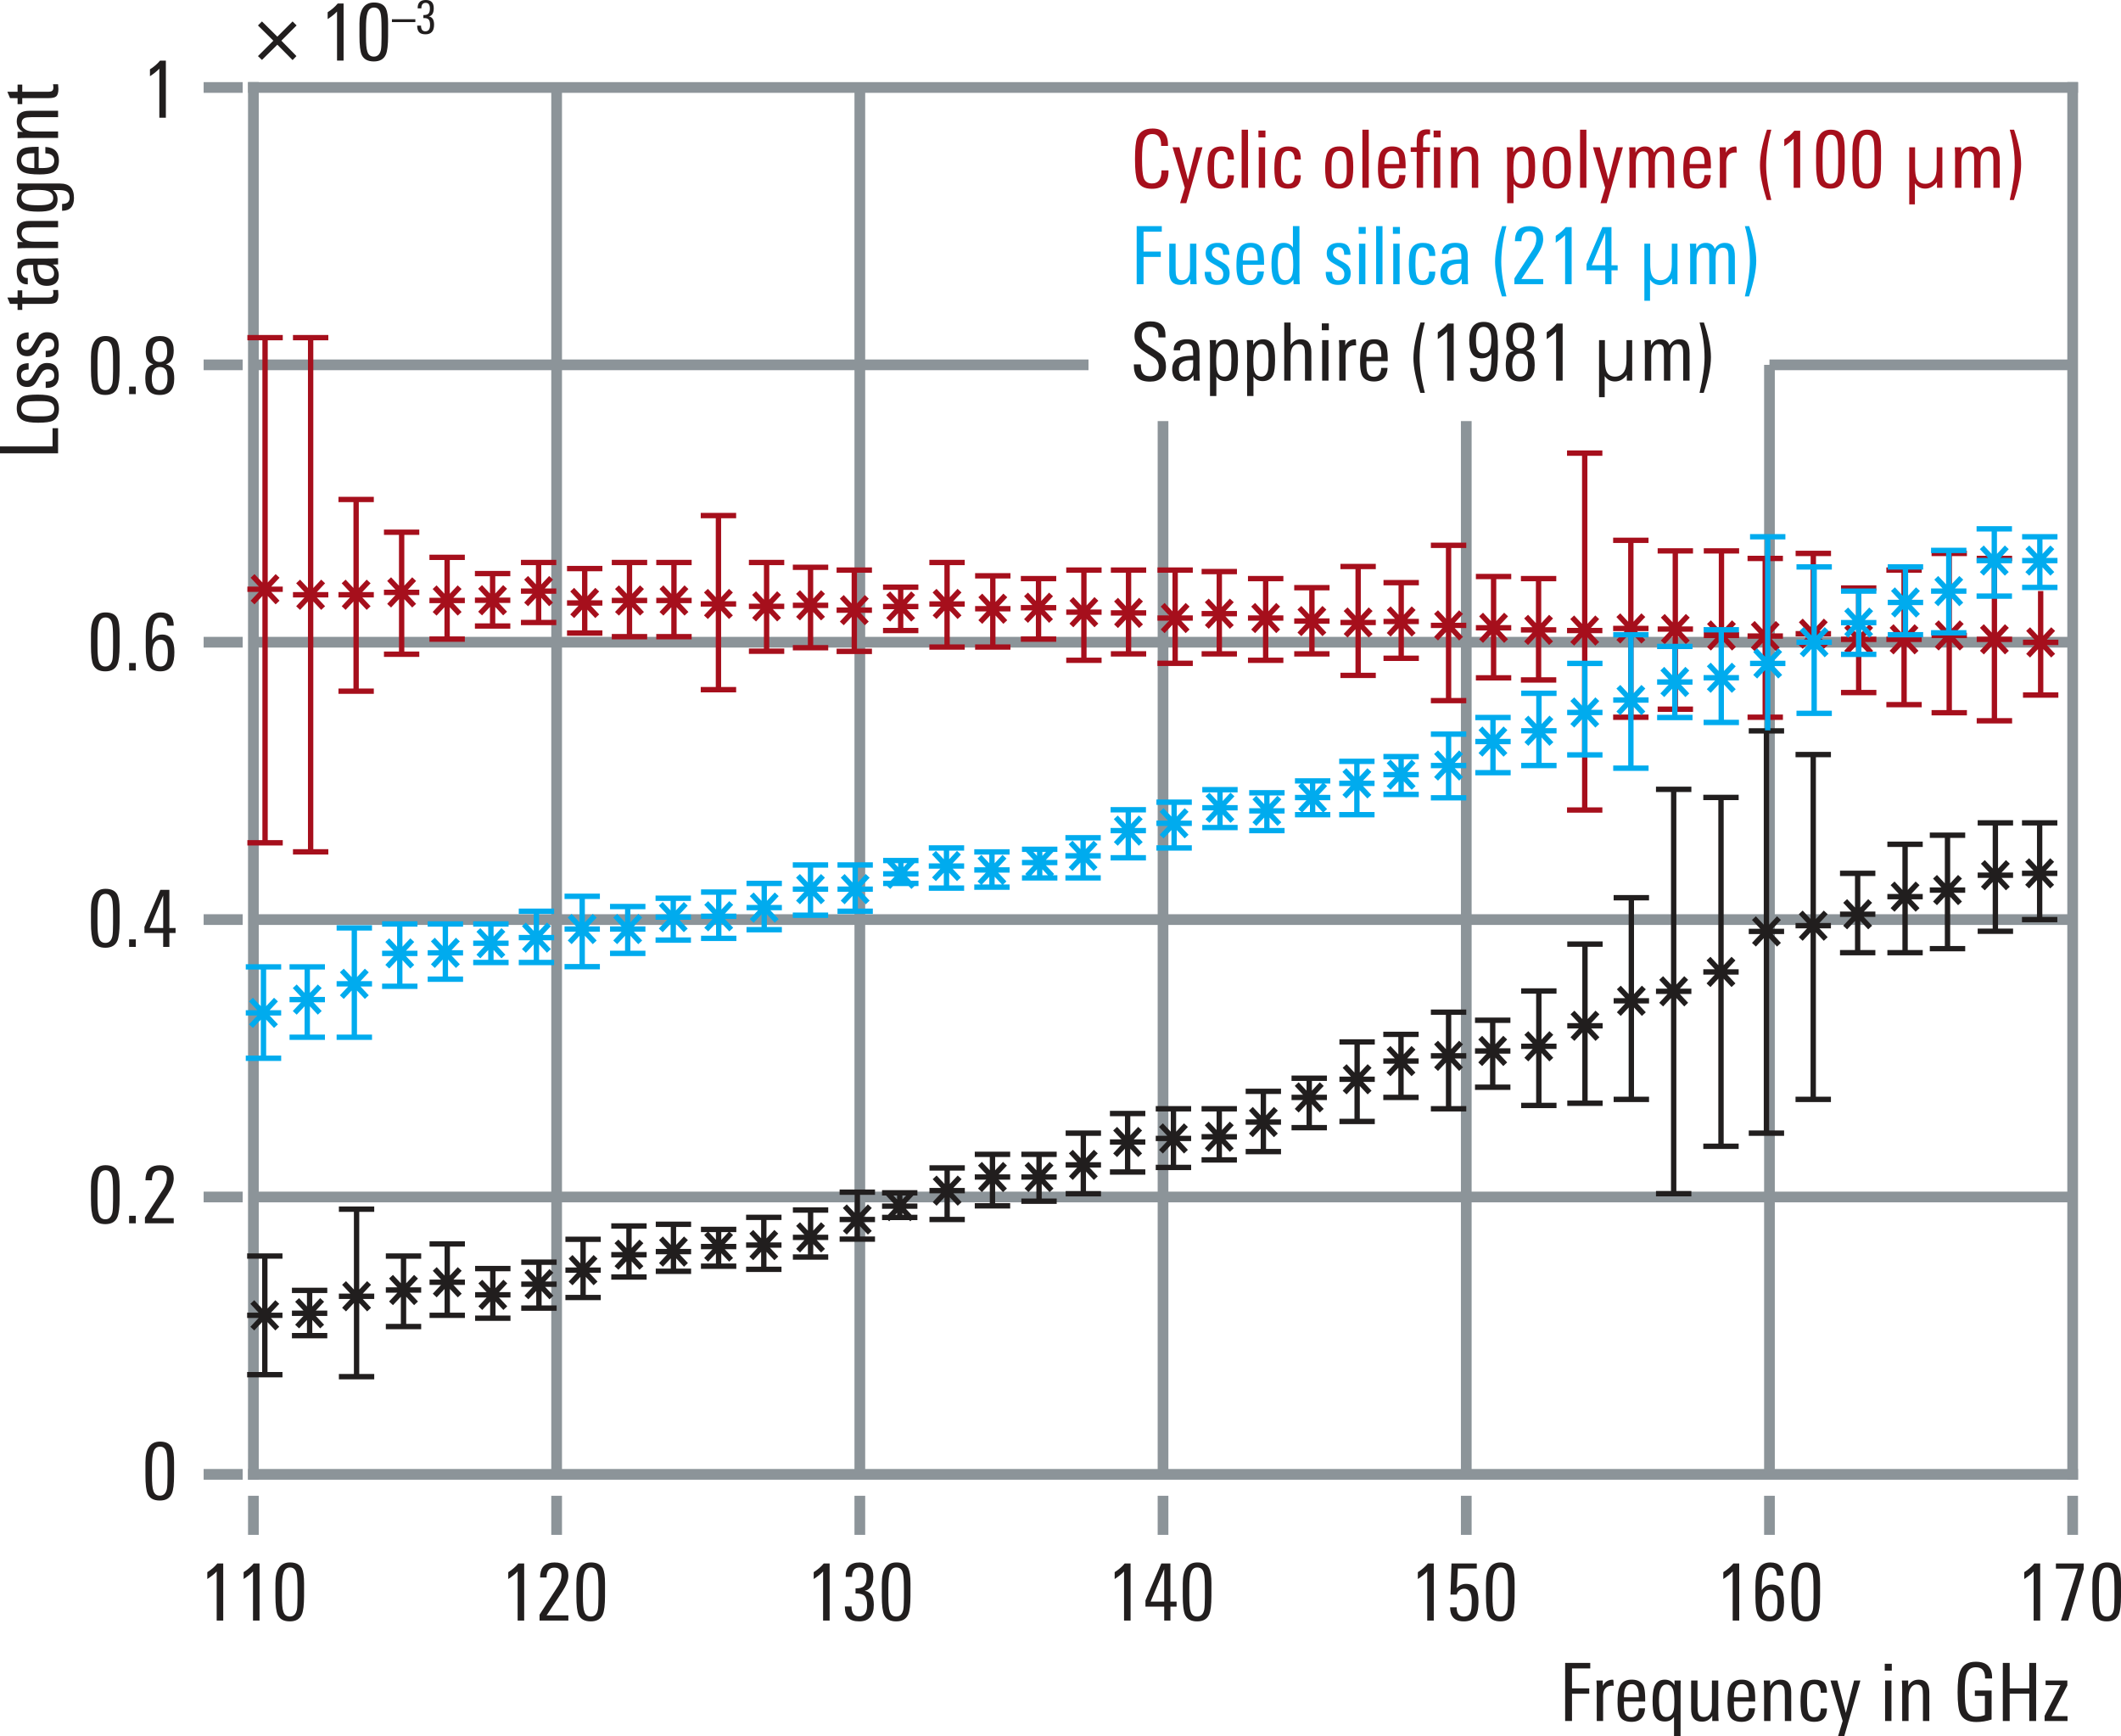 <svg xmlns="http://www.w3.org/2000/svg" xmlns:xlink="http://www.w3.org/1999/xlink" version="1.2" viewBox="0 0 198.004 162.083"><defs><symbol id="a" overflow="visible"><path d="M2.938-4.906H1.234v1.86h1.61v.5h-1.61V0h-.64v-5.422h2.344zm0 0"/></symbol><symbol id="b" overflow="visible"><path d="M2.078-3.281c-.062-.008-.105-.016-.125-.016-.293 0-.512.09-.656.266-.137.168-.203.398-.203.687V0H.5v-3.094c0-.25-.012-.476-.031-.687h.594v.5c.195-.383.515-.578.953-.578.039 0 .062.195.062.578zm0 0"/></symbol><symbol id="c" overflow="visible"><path d="M2.938-1.813H.952v.266c0 .387.035.664.11.828.101.242.3.36.593.36.426 0 .649-.274.672-.829h.594C2.879-.344 2.457.079 1.656.079 1.125.078.758-.098.563-.453.425-.723.359-1.148.359-1.734c0-.676.063-1.16.188-1.454.187-.445.566-.671 1.14-.671.54 0 .907.199 1.094.593.102.25.156.68.156 1.282zm-.594-.406c0-.363-.028-.617-.078-.765-.094-.301-.29-.454-.579-.454-.406 0-.64.247-.703.735a3.71 3.71 0 00-.03.484zm0 0"/></symbol><symbol id="d" overflow="visible"><path d="M2.984-3.781c-.011.18-.015.469-.015.875v4.344h-.61V-.375c-.21.281-.496.422-.859.422-.492 0-.82-.207-.984-.625C.41-.86.359-1.285.359-1.86c0-.582.051-1.02.157-1.313.175-.457.504-.687.984-.687.395 0 .695.171.906.515v-.437zm-.593 1.984c0-.52-.04-.89-.11-1.11-.117-.331-.324-.5-.625-.5-.468 0-.703.477-.703 1.423 0 .492.031.843.094 1.062.101.367.297.547.578.547.332 0 .555-.172.672-.516.062-.175.094-.476.094-.906zm0 0"/></symbol><symbol id="e" overflow="visible"><path d="M3.063 0h-.594v-.484c-.23.367-.547.546-.953.546C.836.063.5-.328.5-1.109v-2.672h.594v2.422c0 .304.023.523.078.656.082.219.254.328.516.328.5 0 .75-.367.75-1.11V-3.78h.593v2.953c0 .293.008.57.031.828zm0 0"/></symbol><symbol id="f" overflow="visible"><path d="M3.031 0h-.594v-2.422c0-.32-.023-.539-.062-.656-.086-.219-.258-.328-.516-.328-.25 0-.449.125-.593.375-.118.21-.172.465-.172.765V0H.5v-2.953c0-.332-.012-.61-.031-.828h.594v.515c.207-.394.535-.593.984-.593.656 0 .984.39.984 1.171zm0 0"/></symbol><symbol id="g" overflow="visible"><path d="M2.828-1.172c0 .836-.39 1.25-1.172 1.25C1.113.078.75-.098.563-.453.425-.711.359-1.172.359-1.828s.063-1.117.188-1.39c.187-.427.562-.641 1.125-.641.426 0 .726.101.906.296.164.188.25.497.25.922H2.25c0-.53-.2-.796-.594-.796-.312 0-.515.167-.61.5-.054.199-.077.546-.077 1.046 0 .575.039.965.125 1.172.093.242.273.36.547.36.226 0 .39-.079.484-.235.07-.125.113-.316.125-.578zm0 0"/></symbol><symbol id="h" overflow="visible"><path d="M2.906-3.781L1.391 1.438H.812L1.25 0 .11-3.781h.64L1.547-.75l.766-3.031zm0 0"/></symbol><symbol id="j" overflow="visible"><path d="M1.125-4.703H.469v-.64h.656zM1.094 0H.5v-3.781h.594zm0 0"/></symbol><symbol id="k" overflow="visible"><path d="M3.656-3.969H3v-.094c0-.632-.29-.953-.86-.953-.46 0-.761.235-.906.704-.086.292-.125.824-.125 1.593 0 .813.04 1.356.125 1.625.133.461.446.688.938.688.3 0 .57-.051.812-.156v-1.782h-.937v-.5h1.562V-.14c-.48.157-.953.235-1.421.235-.762 0-1.262-.258-1.5-.781C.52-1.04.438-1.704.438-2.673c0-.969.085-1.644.265-2.031.238-.55.719-.828 1.438-.828 1.007 0 1.515.496 1.515 1.484zm0 0"/></symbol><symbol id="l" overflow="visible"><path d="M3.703 0h-.64v-2.547H1.234V0h-.64v-5.422h.64v2.375h1.829v-2.375h.64zm0 0"/></symbol><symbol id="m" overflow="visible"><path d="M2.328 0H.188v-.484l1.484-2.86H.282v-.437h2.03v.469L.829-.454h1.5zm0 0"/></symbol><symbol id="w" overflow="visible"><path d="M2.266 0h-.61v-4.578c-.23.242-.523.476-.875.703v-.64c.375-.239.688-.508.938-.813h.547zm0 0"/></symbol><symbol id="x" overflow="visible"><path d="M3.031-2.281c0 .812-.07 1.383-.203 1.703-.187.437-.562.656-1.125.656-.555 0-.93-.195-1.125-.594C.43-.836.36-1.43.36-2.296V-3.47c0-1.3.454-1.953 1.36-1.953.55 0 .922.188 1.11.563.132.273.202.734.202 1.39zm-.61.094v-.829c0-.726-.03-1.195-.093-1.406-.086-.351-.289-.531-.61-.531-.312 0-.523.183-.624.547-.086.261-.125.726-.125 1.39v.797c0 .668.039 1.121.125 1.36.093.324.297.484.61.484.343 0 .562-.207.655-.625.04-.195.063-.594.063-1.188zm0 0"/></symbol><symbol id="y" overflow="visible"><path d="M3-4.203c0 .43-.188.93-.563 1.5L.97-.484H3V0H.312v-.547l1.75-2.703c.196-.313.297-.645.297-1 0-.457-.226-.688-.671-.688-.481 0-.72.31-.72.922H.36c0-.062.004-.148.016-.265.07-.758.52-1.14 1.344-1.14C2.57-5.422 3-5.017 3-4.204zm0 0"/></symbol><symbol id="z" overflow="visible"><path d="M3-1.484C3-.441 2.547.078 1.64.078 1.173.078.829-.032.61-.25.397-.477.296-.832.296-1.313h.625c0 .618.234.922.703.922.5 0 .75-.343.75-1.03 0-.427-.078-.72-.234-.876-.157-.156-.438-.234-.844-.234V-3c.383 0 .648-.07.797-.219.156-.144.234-.422.234-.828 0-.601-.219-.906-.656-.906-.469 0-.703.293-.703.875H.375c-.023-.895.414-1.344 1.313-1.344.843 0 1.265.445 1.265 1.328 0 .762-.265 1.2-.797 1.313.563.105.844.539.844 1.297zm0 0"/></symbol><symbol id="A" overflow="visible"><path d="M3.172-1.297h-.578V0h-.578v-1.297H.266v-.578L1.75-5.328h.844v3.562h.578zm-1.156-.469v-3.03L.75-1.767zm0 0"/></symbol><symbol id="B" overflow="visible"><path d="M3.047-1.781c0 .605-.078 1.047-.235 1.328-.218.355-.601.531-1.14.531C.828.078.406-.359.406-1.234h.61c0 .574.222.859.671.859.301 0 .504-.125.61-.375.082-.195.125-.54.125-1.031 0-.79-.235-1.188-.703-1.188a.733.733 0 00-.453.156.57.57 0 00-.235.391H.438L.53-5.328h2.36v.469H1.125l-.094 1.828c.227-.258.516-.39.86-.39.457 0 .773.167.953.5.133.25.203.632.203 1.14zm0 0"/></symbol><symbol id="C" overflow="visible"><path d="M3.063-1.734c0 .562-.079.984-.235 1.265-.219.367-.586.547-1.094.547-.562 0-.945-.226-1.14-.687C.457-.93.39-1.453.39-2.172v-1.031c0-.676.07-1.176.218-1.5.22-.477.61-.719 1.172-.719.813 0 1.219.414 1.219 1.234h-.61c0-.507-.21-.765-.624-.765-.325 0-.543.187-.657.562-.086.262-.125.664-.125 1.204v.343c.227-.344.54-.515.938-.515.758 0 1.14.543 1.14 1.625zm-.61.03c0-.343-.039-.6-.11-.78-.105-.258-.304-.391-.593-.391-.5 0-.75.418-.75 1.25 0 .836.25 1.25.75 1.25.3 0 .504-.148.61-.453.062-.195.093-.488.093-.875zm0 0"/></symbol><symbol id="D" overflow="visible"><path d="M2.938-4.797L1.484 0H.813l1.562-4.844H.344v-.484h2.594zm0 0"/></symbol><symbol id="E" overflow="visible"><path d="M1.156 0H.531v-.703h.625zm0 0"/></symbol><symbol id="F" overflow="visible"><path d="M3.047-1.453c0 1.023-.453 1.531-1.36 1.531C.79.078.345-.426.345-1.438c0-.343.035-.613.11-.812.112-.27.327-.445.64-.531C.625-2.926.39-3.321.39-3.97c0-.969.437-1.453 1.312-1.453.863 0 1.297.45 1.297 1.344 0 .73-.246 1.164-.734 1.297.312.074.53.242.656.5.082.187.125.465.125.828zM2.39-3.937c0-.313-.04-.54-.11-.688-.105-.219-.297-.328-.578-.328-.469 0-.703.328-.703.984 0 .649.227.969.688.969.468 0 .703-.313.703-.938zm.03 2.484c0-.32-.038-.567-.108-.734-.118-.227-.32-.344-.61-.344-.5 0-.75.36-.75 1.078 0 .719.242 1.078.735 1.078.488 0 .734-.36.734-1.078zm0 0"/></symbol><symbol id="aj" overflow="visible"><path d="M4.031-3.281L2.61-1.86 4.016-.422l-.36.375-1.422-1.437L.797-.063.422-.421l1.437-1.437L.422-3.281l.375-.375 1.437 1.422 1.422-1.422zm0 0"/></symbol><symbol id="n" overflow="visible"><path d="M0-2.938v2.344h-5.422v-.64h4.906v-1.704zm0 0"/></symbol><symbol id="o" overflow="visible"><path d="M-1.906-2.984c.687 0 1.172.078 1.453.234.355.2.531.563.531 1.094 0 .543-.176.906-.531 1.093-.258.137-.727.204-1.406.204-.645 0-1.114-.07-1.407-.22-.394-.194-.593-.57-.593-1.124 0-.54.183-.906.546-1.094.25-.125.72-.187 1.407-.187zm.406.609h-.578c-.438 0-.738.027-.906.078-.301.094-.454.297-.454.61 0 .324.165.539.485.64.18.063.476.094.89.094h.532c.367 0 .625-.031.781-.094.262-.101.39-.312.39-.625 0-.289-.124-.488-.374-.594-.164-.07-.422-.109-.766-.109zm0 0"/></symbol><symbol id="p" overflow="visible"><path d="M-1.031-2.594c.73 0 1.093.399 1.093 1.188 0 .773-.406 1.152-1.218 1.14v-.593c.074 0 .148-.004.218-.016.387-.031.579-.21.579-.547C-.36-1.805-.551-2-.938-2a.678.678 0 00-.5.188c-.07.074-.18.242-.328.5-.187.355-.328.578-.421.671-.165.188-.395.282-.688.282-.332 0-.582-.102-.75-.313-.156-.195-.234-.469-.234-.812 0-.383.093-.66.28-.829.18-.164.454-.253.829-.265v.594c-.469 0-.703.18-.703.53 0 .157.047.282.14.376.094.094.22.14.376.14.18 0 .324-.07.437-.218.074-.082.184-.258.328-.532.168-.312.309-.523.422-.64.188-.176.43-.266.719-.266zm0 0"/></symbol><symbol id="r" overflow="visible"><path d="M0-1.969c.02.188.031.336.031.438 0 .343-.07.578-.218.703-.126.105-.364.156-.72.156h-2.437v.563h-.437v-.563h-.703l-.25-.594h.953v-.671h.437v.671h2.375c.211 0 .352-.03.422-.093.074-.063.11-.172.11-.329 0-.03-.008-.125-.032-.28zm0 0"/></symbol><symbol id="s" overflow="visible"><path d="M0-2.844v.578l-.5.016c.375.25.563.586.563 1 0 .324-.102.574-.313.75-.207.156-.473.234-.797.234-.539 0-.898-.207-1.078-.625-.125-.27-.191-.71-.203-1.328h-.156c-.313 0-.532.028-.657.078-.195.075-.296.243-.296.5 0 .188.054.344.156.47.094.116.234.171.422.171h.03v.594h-.03c-.344 0-.602-.125-.782-.375-.144-.219-.218-.508-.218-.875 0-.438.105-.739.312-.907.188-.164.5-.25.938-.25h1.406c.45 0 .851-.007 1.203-.03zm-1.469.625h-.437v.156c0 .782.265 1.172.797 1.172.492 0 .734-.18.734-.546a.667.667 0 00-.36-.625c-.187-.102-.43-.157-.734-.157zm0 0"/></symbol><symbol id="t" overflow="visible"><path d="M0-3.031v.594h-2.422c-.32 0-.539.023-.656.062-.219.086-.328.258-.328.516 0 .25.125.449.375.593.21.118.465.172.765.172H0V-.5h-2.953c-.332 0-.61.012-.828.031v-.594h.515c-.394-.207-.593-.535-.593-.984 0-.656.39-.984 1.171-.984zm0 0"/></symbol><symbol id="u" overflow="visible"><path d="M-3.781-3c.054 0 .152.008.297.016H.156c.457 0 .79.109 1 .328.219.219.328.562.328 1.031 0 .781-.37 1.18-1.109 1.188v-.641c.469 0 .703-.192.703-.578 0-.301-.11-.504-.328-.61-.148-.07-.39-.109-.734-.109h-.5c.293.21.437.5.437.875 0 .48-.195.805-.594.969-.257.117-.664.172-1.218.172-.602 0-1.055-.063-1.36-.188-.426-.176-.64-.492-.64-.953 0-.414.171-.719.515-.906h-.437zm1.765.61c-.414 0-.726.038-.937.109-.313.117-.469.32-.469.61 0 .312.18.523.531.624.211.063.555.094 1.032.094.437 0 .75-.031.937-.094.313-.094.469-.285.469-.578 0-.344-.188-.566-.563-.672-.195-.062-.53-.094-1-.094zm0 0"/></symbol><symbol id="v" overflow="visible"><path d="M-1.813-2.938v1.985h.266c.387 0 .664-.035.828-.11.242-.101.36-.3.36-.593 0-.426-.274-.649-.829-.672v-.594c.844.043 1.266.465 1.266 1.266 0 .531-.176.898-.531 1.093-.27.137-.695.204-1.281.204-.676 0-1.16-.063-1.454-.188-.445-.187-.671-.566-.671-1.14 0-.54.199-.907.593-1.094.25-.102.68-.156 1.282-.156zm-.406.594c-.363 0-.617.028-.765.078-.301.094-.454.29-.454.579 0 .406.247.64.735.703.18.023.34.03.484.03zm0 0"/></symbol><symbol id="G" overflow="visible"><path d="M3.563-1.5c0 1.063-.516 1.594-1.547 1.594-.7 0-1.153-.25-1.36-.75C.508-1.008.437-1.687.437-2.687c0-.958.067-1.618.204-1.985.226-.57.707-.86 1.437-.86.957 0 1.438.509 1.438 1.516v.11h-.641V-4c0-.676-.273-1.016-.813-1.016-.43 0-.703.215-.828.641-.093.293-.14.852-.14 1.672 0 .875.047 1.453.14 1.734.114.375.375.563.782.563.593 0 .89-.367.89-1.11v-.109h.656zm0 0"/></symbol><symbol id="H" overflow="visible"><path d="M2.906-3.781L1.391 1.438H.812L1.25 0 .11-3.781h.64L1.547-.75l.766-3.031zm0 0"/></symbol><symbol id="I" overflow="visible"><path d="M2.828-1.172c0 .836-.39 1.25-1.172 1.25C1.113.078.75-.098.563-.453.425-.711.359-1.172.359-1.828s.063-1.117.188-1.39c.187-.427.562-.641 1.125-.641.426 0 .726.101.906.296.164.188.25.497.25.922H2.25c0-.53-.2-.796-.594-.796-.312 0-.515.167-.61.5-.054.199-.077.546-.077 1.046 0 .575.039.965.125 1.172.093.242.273.36.547.36.226 0 .39-.079.484-.235.07-.125.113-.316.125-.578zm0 0"/></symbol><symbol id="J" overflow="visible"><path d="M1.094 0H.5v-5.422h.594zm0 0"/></symbol><symbol id="K" overflow="visible"><path d="M1.125-4.703H.469v-.64h.656zM1.094 0H.5v-3.781h.594zm0 0"/></symbol><symbol id="M" overflow="visible"><path d="M2.984-1.906c0 .687-.078 1.172-.234 1.453-.2.355-.563.531-1.094.531C1.113.078.75-.098.563-.453.425-.711.359-1.18.359-1.86c0-.645.07-1.114.22-1.407.194-.394.57-.593 1.124-.593.54 0 .906.183 1.094.546.125.25.187.72.187 1.407zm-.609.406v-.578c0-.438-.027-.738-.078-.906-.094-.301-.297-.454-.61-.454-.324 0-.539.165-.64.485-.063.18-.094.476-.094.89v.532c0 .367.031.625.094.781.101.262.312.39.625.39.289 0 .488-.124.594-.374.07-.164.109-.422.109-.766zm0 0"/></symbol><symbol id="N" overflow="visible"><path d="M2.938-1.813H.952v.266c0 .387.035.664.11.828.101.242.3.36.593.36.426 0 .649-.274.672-.829h.594C2.879-.344 2.457.079 1.656.079 1.125.078.758-.098.563-.453.425-.723.359-1.148.359-1.734c0-.676.063-1.16.188-1.454.187-.445.566-.671 1.14-.671.54 0 .907.199 1.094.593.102.25.156.68.156 1.282zm-.594-.406c0-.363-.028-.617-.078-.765-.094-.301-.29-.454-.579-.454-.406 0-.64.247-.703.735a3.71 3.71 0 00-.03.484zm0 0"/></symbol><symbol id="O" overflow="visible"><path d="M2.938-4.703H2.28v-.64h.656zM2.905 0h-.594v-3.781h.594zm-.953-4.984H1.72c-.18 0-.305.07-.375.203a1.574 1.574 0 00-.047.453v.547h.64v.437h-.64V0H.703v-3.344H.141v-.437h.562v-.406c0-.415.047-.708.14-.875.145-.258.415-.391.813-.391.102 0 .203.008.297.016zm0 0"/></symbol><symbol id="P" overflow="visible"><path d="M3.031 0h-.594v-2.422c0-.32-.023-.539-.062-.656-.086-.219-.258-.328-.516-.328-.25 0-.449.125-.593.375-.118.21-.172.465-.172.765V0H.5v-2.953c0-.332-.012-.61-.031-.828h.594v.515c.207-.394.535-.593.984-.593.656 0 .984.39.984 1.171zm0 0"/></symbol><symbol id="Q" overflow="visible"><path d="M3.11-1.953c0 .625-.055 1.078-.157 1.36-.18.429-.512.64-1 .64-.375 0-.664-.14-.86-.422v1.813H.5v-4.344c0-.426-.012-.719-.031-.875h.594v.453c.207-.352.519-.531.937-.531.457 0 .773.203.953.609.102.273.156.703.156 1.297zM2.5-1.97c0-.437-.027-.754-.078-.953-.106-.32-.305-.484-.594-.484-.293 0-.5.164-.625.484-.086.242-.125.594-.125 1.063 0 .468.031.796.094.984.101.336.32.5.656.5.3 0 .504-.191.61-.578.039-.207.062-.547.062-1.016zm0 0"/></symbol><symbol id="R" overflow="visible"><path d="M4.672 0h-.594v-2.547c0-.27-.027-.46-.078-.578-.074-.188-.227-.281-.453-.281-.45 0-.672.344-.672 1.031V0h-.594v-2.578c0-.258-.015-.442-.047-.547-.074-.188-.23-.281-.468-.281-.22 0-.391.11-.516.328-.105.2-.156.453-.156.765V0H.5v-3.125c0-.227-.012-.445-.031-.656h.594v.5c.195-.383.492-.578.89-.578.438 0 .719.195.844.578.219-.383.531-.578.937-.578.344 0 .586.109.735.328.133.199.203.515.203.953zm0 0"/></symbol><symbol id="S" overflow="visible"><path d="M2.078-3.281c-.062-.008-.105-.016-.125-.016-.293 0-.512.09-.656.266-.137.168-.203.398-.203.687V0H.5v-3.094c0-.25-.012-.476-.031-.687h.594v.5c.195-.383.515-.578.953-.578.039 0 .062.195.062.578zm0 0"/></symbol><symbol id="T" overflow="visible"><path d="M1.438 1.14h-.422C.586-.19.375-1.27.375-2.093c0-.894.219-2.004.656-3.328h.407c-.325 1.18-.485 2.29-.485 3.328 0 .899.16 1.977.485 3.235zm0 0"/></symbol><symbol id="U" overflow="visible"><path d="M2.266 0h-.61v-4.578c-.23.242-.523.476-.875.703v-.64c.375-.239.688-.508.938-.813h.547zm0 0"/></symbol><symbol id="V" overflow="visible"><path d="M3.031-2.281c0 .812-.07 1.383-.203 1.703-.187.437-.562.656-1.125.656-.555 0-.93-.195-1.125-.594C.43-.836.36-1.43.36-2.296V-3.47c0-1.3.454-1.953 1.36-1.953.55 0 .922.188 1.11.563.132.273.202.734.202 1.39zm-.61.094v-.829c0-.726-.03-1.195-.093-1.406-.086-.351-.289-.531-.61-.531-.312 0-.523.183-.624.547-.086.261-.125.726-.125 1.39v.797c0 .668.039 1.121.125 1.36.093.324.297.484.61.484.343 0 .562-.207.655-.625.04-.195.063-.594.063-1.188zm0 0"/></symbol><symbol id="W" overflow="visible"><path d="M3.672 0h-.5v-.547c-.293.418-.664.625-1.11.625-.398 0-.714-.164-.953-.5v1.969H.58v-5.328h.546v1.89c0 .45.047.79.14 1.016.145.336.415.5.813.5.375 0 .66-.164.86-.5.132-.227.203-.57.203-1.031v-1.875h.53zm0 0"/></symbol><symbol id="X" overflow="visible"><path d="M1.5-2.188c0 .856-.227 1.965-.672 3.329h-.39C.75-.191.905-1.29.905-2.156.906-3.22.75-4.305.437-5.422h.407c.437 1.281.656 2.36.656 3.234zm0 0"/></symbol><symbol id="Y" overflow="visible"><path d="M2.938-4.906H1.234v1.86h1.61v.5h-1.61V0h-.64v-5.422h2.344zm0 0"/></symbol><symbol id="Z" overflow="visible"><path d="M3.063 0h-.594v-.484c-.23.367-.547.546-.953.546C.836.063.5-.328.5-1.109v-2.672h.594v2.422c0 .304.023.523.078.656.082.219.254.328.516.328.5 0 .75-.367.75-1.11V-3.78h.593v2.953c0 .293.008.57.031.828zm0 0"/></symbol><symbol id="aa" overflow="visible"><path d="M2.594-1.031c0 .73-.399 1.093-1.188 1.093C.633.063.254-.344.266-1.155h.593c0 .074.004.148.016.218.031.387.21.579.547.579C1.805-.36 2-.551 2-.938a.678.678 0 00-.188-.5c-.074-.07-.242-.18-.5-.328-.355-.187-.578-.328-.671-.421-.188-.165-.282-.395-.282-.688 0-.332.102-.582.313-.75.195-.156.469-.234.812-.234.383 0 .66.093.829.28.164.18.253.454.265.829h-.594c0-.469-.18-.703-.53-.703a.507.507 0 00-.376.14.507.507 0 00-.14.376c0 .18.07.324.218.437.082.074.258.184.532.328.312.168.523.309.64.422.176.188.266.43.266.719zm0 0"/></symbol><symbol id="ab" overflow="visible"><path d="M3 0h-.578l-.016-.438c-.219.336-.515.5-.89.5-.48 0-.809-.218-.985-.656C.414-.883.36-1.332.36-1.938c0-.582.067-1.019.204-1.312.175-.406.488-.61.937-.61.383 0 .672.15.86.438v-2h.609v4.703c0 .137.008.375.031.719zm-.61-1.86c0-.507-.042-.874-.124-1.093-.106-.313-.305-.469-.594-.469-.305 0-.508.164-.61.485-.074.218-.109.558-.109 1.015 0 .492.04.852.125 1.078.102.313.29.469.563.469.32 0 .535-.156.64-.469.07-.207.11-.547.11-1.015zm0 0"/></symbol><symbol id="ac" overflow="visible"><path d="M2.844 0h-.578L2.25-.5c-.25.375-.586.563-1 .563C.926.063.676-.04.5-.25.344-.457.266-.723.266-1.047c0-.539.207-.898.625-1.078.27-.125.71-.191 1.328-.203v-.156c0-.313-.028-.532-.078-.657-.075-.195-.243-.296-.5-.296a.722.722 0 00-.47.156C1.056-3.187 1-3.047 1-2.86v.03H.406v-.03c0-.344.125-.602.375-.782.219-.144.508-.218.875-.218.438 0 .739.105.907.312.164.188.25.5.25.938v1.406c0 .45.007.851.03 1.203zm-.625-1.469v-.437h-.156c-.782 0-1.172.265-1.172.797 0 .492.18.734.546.734a.667.667 0 00.625-.36c.102-.187.157-.43.157-.734zm0 0"/></symbol><symbol id="ad" overflow="visible"><path d="M3-4.203c0 .43-.188.93-.563 1.5L.97-.484H3V0H.312v-.547l1.75-2.703c.196-.313.297-.645.297-1 0-.457-.226-.688-.671-.688-.481 0-.72.31-.72.922H.36c0-.062.004-.148.016-.265.07-.758.52-1.14 1.344-1.14C2.57-5.422 3-5.017 3-4.204zm0 0"/></symbol><symbol id="ae" overflow="visible"><path d="M3.172-1.297h-.578V0h-.578v-1.297H.266v-.578L1.75-5.328h.844v3.562h.578zm-1.156-.469v-3.03L.75-1.767zm0 0"/></symbol><symbol id="af" overflow="visible"><path d="M3.328-1.328c0 .469-.137.824-.406 1.062-.262.243-.621.36-1.078.36C1.3.094.91-.031.672-.281.442-.531.328-.926.328-1.47v-.047h.656v.047c0 .344.051.594.157.75.132.211.367.313.703.313.539 0 .812-.29.812-.875 0-.29-.094-.535-.281-.735-.086-.082-.305-.226-.656-.437-.48-.3-.793-.531-.938-.688-.261-.27-.39-.613-.39-1.03 0-.438.14-.774.421-1.016.258-.227.614-.344 1.063-.344.938 0 1.406.437 1.406 1.312v.188h-.656v-.125c0-.282-.047-.489-.14-.625-.126-.157-.337-.235-.626-.235-.25 0-.449.075-.593.22-.137.148-.204.343-.204.593 0 .305.114.558.344.766.02.023.274.187.766.5.437.273.707.468.812.593.227.25.344.59.344 1.016zm0 0"/></symbol><symbol id="ag" overflow="visible"><path d="M3.031 0h-.594v-2.422c0-.312-.023-.531-.062-.656-.086-.219-.258-.328-.516-.328-.511 0-.765.37-.765 1.11V0H.5v-5.422h.594v2.078c.25-.344.566-.515.953-.515.656 0 .984.398.984 1.187zm0 0"/></symbol><symbol id="ah" overflow="visible"><path d="M3-2.563c0 .95-.07 1.602-.203 1.954-.2.468-.586.703-1.156.703C.816.094.406-.328.406-1.172h.625c0 .531.207.797.625.797.313 0 .52-.191.625-.578.082-.29.125-.817.125-1.578-.23.304-.539.453-.922.453-.449 0-.761-.164-.937-.5-.149-.258-.219-.656-.219-1.188 0-1.144.453-1.718 1.36-1.718.562 0 .937.226 1.125.671.124.305.187.829.187 1.579zm-.61-1.265c0-.79-.234-1.188-.703-1.188-.304 0-.511.149-.625.438-.074.18-.109.45-.109.812 0 .368.031.633.094.797.101.281.3.422.594.422.312 0 .523-.14.64-.422.07-.187.11-.472.11-.86zm0 0"/></symbol><symbol id="ai" overflow="visible"><path d="M3.047-1.453c0 1.023-.453 1.531-1.36 1.531C.79.078.345-.426.345-1.438c0-.343.035-.613.11-.812.112-.27.327-.445.64-.531C.625-2.926.39-3.321.39-3.97c0-.969.437-1.453 1.312-1.453.863 0 1.297.45 1.297 1.344 0 .73-.246 1.164-.734 1.297.312.074.53.242.656.5.082.187.125.465.125.828zM2.39-3.937c0-.313-.04-.54-.11-.688-.105-.219-.297-.328-.578-.328-.469 0-.703.328-.703.984 0 .649.227.969.688.969.468 0 .703-.313.703-.938zm.03 2.484c0-.32-.038-.567-.108-.734-.118-.227-.32-.344-.61-.344-.5 0-.75.36-.75 1.078 0 .719.242 1.078.735 1.078.488 0 .734-.36.734-1.078zm0 0"/></symbol><symbol id="ak" overflow="visible"><path d="M2.188-1.094H0v-.265h2.188zm0 0"/></symbol><symbol id="al" overflow="visible"><path d="M1.75-.86c0 .606-.266.907-.797.907C.68.047.484-.016.36-.141.234-.273.172-.484.172-.766h.36c0 .356.132.532.405.532.29 0 .438-.196.438-.594 0-.25-.047-.422-.14-.516-.087-.093-.247-.133-.485-.125v-.281c.227 0 .383-.04.469-.125.093-.094.14-.254.14-.484 0-.352-.132-.532-.39-.532-.274 0-.406.172-.406.516H.219c-.012-.52.242-.781.765-.781.489 0 .735.258.735.765 0 .45-.153.704-.453.766.32.063.484.32.484.766zm0 0"/></symbol></defs><path d="M23.655 8.166h169.836" fill="none" stroke="#8c9499" stroke-linecap="square" stroke-miterlimit="10"/><path d="M19.01 8.166h3.645M23.655 34.056h77.961M19.01 34.056h3.645M23.655 85.838h169.836M19.01 85.838h3.645M23.655 111.732h169.836M19.01 111.732h3.645" fill="none" stroke="#8c9499" stroke-miterlimit="10"/><path d="M23.655 137.623h169.836" fill="none" stroke="#8c9499" stroke-linecap="square" stroke-miterlimit="10"/><path d="M19.01 137.623h3.645" fill="none" stroke="#8c9499" stroke-miterlimit="10"/><path d="M23.655 137.623V8.162" fill="none" stroke="#8c9499" stroke-linecap="square" stroke-miterlimit="10"/><path d="M23.655 143.271v-3.648M51.964 137.623V8.162M51.964 143.271v-3.648M80.269 137.623V8.162M80.269 143.271v-3.648M108.573 137.623V39.306M108.573 143.271v-3.648M136.882 137.623v-64.73M136.882 143.271v-3.648M136.882 137.623V39.306M136.882 143.271v-3.648M165.186 137.623V34.056M165.186 143.271v-3.648" fill="none" stroke="#8c9499" stroke-miterlimit="10"/><path d="M193.491 137.623V8.162" fill="none" stroke="#8c9499" stroke-linecap="square" stroke-miterlimit="10"/><path d="M193.491 143.271v-3.648M23.655 59.947h169.836M19.01 59.947h3.645M165.186 34.056h28.024" fill="none" stroke="#8c9499" stroke-miterlimit="10"/><path d="M54.585 53.072v6.02M52.933 56.283h3.304M53.417 57.525l2.336-2.484M55.753 57.525l-2.336-2.484M52.933 53.072h3.304M52.933 59.091h3.304M58.765 52.506v6.925M57.112 56.052h3.305M57.597 57.295l2.336-2.485M59.933 57.295l-2.336-2.485M57.112 52.506h3.305M57.112 59.431h3.305M71.565 52.506v8.28M69.913 56.6h3.3M70.397 57.841l2.336-2.48M72.733 57.841l-2.336-2.48M69.913 52.506h3.3M69.913 60.787h3.3M28.999 31.517v48M27.35 55.517h3.301M27.831 56.76l2.336-2.485M30.167 56.76l-2.336-2.485M27.35 31.517h3.301M27.35 79.517h3.301M24.745 31.517V78.67M23.093 55.002h3.304M23.577 56.244l2.336-2.485M25.913 56.244l-2.336-2.485M23.093 31.517h3.304M23.093 78.67h3.304M50.28 52.506v5.601M48.632 55.177h3.3M49.116 56.42l2.332-2.485M51.448 56.42l-2.332-2.485M48.632 52.506h3.3M48.632 58.107h3.3M45.987 53.54v4.895M44.335 56.029h3.305M44.82 57.271l2.335-2.484M47.155 57.271l-2.336-2.484M44.335 53.54h3.305M44.335 58.435h3.305M37.495 49.681v11.387M35.843 55.295h3.3M36.327 56.537l2.336-2.48M38.663 56.537l-2.336-2.48M35.843 49.681h3.3M35.843 61.068h3.3M41.741 52.025v7.633M40.089 56.052h3.305M40.573 57.295l2.336-2.485M42.91 57.295l-2.337-2.485M40.089 52.025h3.305M40.089 59.658h3.305M33.245 46.623v17.894M31.597 55.517h3.3M32.081 56.76l2.332-2.485M34.413 56.76l-2.332-2.485M31.597 46.623h3.3M31.597 64.517h3.3M105.354 53.213v7.824M103.702 57.213h3.3M104.186 58.455l2.333-2.485M106.519 58.455l-2.333-2.485M103.702 53.213h3.3M103.702 61.037h3.3M101.186 53.213v8.421M99.538 57.142h3.3M100.019 58.384l2.335-2.48M102.354 58.384l-2.332-2.48M99.538 53.213h3.3M99.538 61.634h3.3M96.952 54.01v5.648M95.3 56.728h3.304M95.784 57.97l2.336-2.484M98.12 57.97l-2.336-2.484M95.3 54.01h3.304M95.3 59.658h3.304M88.413 52.506V60.4M86.76 56.377h3.301M87.245 57.615l2.332-2.48M89.577 57.615l-2.332-2.48M86.76 52.506h3.301M86.76 60.4h3.301M92.683 53.748V60.4M91.03 56.822h3.301M91.515 58.064l2.336-2.484M93.85 58.064l-2.335-2.484M91.03 53.748h3.301M91.03 60.4h3.301M79.753 53.213v7.59M78.1 56.955h3.301M78.585 58.193l2.336-2.48M80.92 58.193l-2.335-2.48M78.1 53.213h3.301M78.1 60.802h3.301M84.081 54.81v4.047M82.433 56.615h3.3M82.913 57.857l2.336-2.484M85.249 57.857l-2.336-2.484M82.433 54.81h3.3M82.433 58.857h3.3M67.07 48.127v16.25M65.417 56.373h3.305M65.901 57.615l2.336-2.48M68.237 57.615l-2.336-2.48M65.417 48.127h3.305M65.417 64.377h3.305M62.917 52.506v6.925M61.265 56.052h3.304M61.749 57.295l2.336-2.485M64.085 57.295l-2.336-2.485M61.265 52.506h3.304M61.265 59.431h3.304M75.667 52.955v7.508M74.015 56.506h3.304M74.499 57.744l2.336-2.48M76.835 57.744l-2.336-2.48M74.015 52.955h3.304M74.015 60.463h3.304M109.706 53.213v8.703M108.054 57.69h3.3M108.538 58.931l2.332-2.48M110.87 58.931l-2.332-2.48M108.054 53.213h3.3M108.054 61.916h3.3M113.827 53.353v7.684M112.175 57.283h3.3M112.66 58.525l2.335-2.48M114.995 58.525l-2.336-2.48M112.175 53.353h3.3M112.175 61.037h3.3M118.155 54.01v7.624M116.503 57.69h3.305M116.987 58.931l2.336-2.48M119.323 58.931l-2.336-2.48M116.503 54.01h3.305M116.503 61.634h3.305M126.788 52.88v10.165M125.136 58.107h3.3M125.62 59.345l2.336-2.48M127.956 59.345l-2.336-2.48M125.136 52.88h3.3M125.136 63.045h3.3M130.808 54.388v7.059M129.155 58.013h3.301M129.64 59.256l2.332-2.485M131.972 59.256l-2.332-2.485M129.155 54.388h3.301M129.155 61.447h3.301M122.472 54.857v6.18M120.82 57.974h3.3M121.304 59.216l2.336-2.484M123.64 59.216l-2.336-2.484M120.82 54.857h3.3M120.82 61.037h3.3M143.632 54.01v9.46M141.983 58.798h3.301M142.468 60.04l2.332-2.484M144.8 60.04l-2.332-2.484M141.983 54.01h3.301M141.983 63.47h3.301M139.433 53.814v9.457M137.78 58.603h3.301M138.265 59.841l2.336-2.48M140.6 59.841l-2.335-2.48M137.78 53.814h3.301M137.78 63.271h3.301M135.23 50.904V65.4M133.577 58.377h3.305M134.061 59.619l2.336-2.485M136.397 59.619l-2.336-2.485M133.577 50.904h3.305M133.577 65.4h3.305M152.245 50.435v16.516M150.593 58.662h3.304M151.077 59.904l2.336-2.484M153.413 59.904l-2.336-2.484M150.593 50.435h3.304M150.593 66.95h3.304M147.94 42.295V75.61M146.288 58.857h3.3M146.772 60.1l2.336-2.481M149.108 60.1l-2.336-2.481M146.288 42.295h3.3M146.288 75.611h3.3M156.397 51.423v14.774M154.749 58.72h3.3M155.23 59.963l2.335-2.485M157.565 59.963l-2.336-2.485M154.749 51.423h3.3M154.749 66.2h3.3M160.706 51.423v7.833M159.054 59.314h3.3M159.538 60.556l2.336-2.484M161.874 60.556l-2.336-2.484M159.054 51.423h3.3M159.054 59.256h3.3M190.503 55.173v9.708M188.854 59.963h3.301M189.335 61.205l2.336-2.485M191.67 61.205l-2.335-2.485M188.854 64.88h3.301M186.186 52.127v15.156M184.534 59.677h3.305M185.019 60.92l2.335-2.485M187.354 60.92l-2.335-2.485M184.534 52.127h3.305M184.534 67.283h3.305M177.753 53.213v12.562M176.1 59.677h3.301M176.585 60.92l2.332-2.485M178.917 60.92l-2.332-2.485M176.1 53.213h3.301M176.1 65.775h3.301M181.968 51.658v14.87M180.32 59.314h3.3M180.8 60.556l2.336-2.484M183.136 60.556l-2.336-2.484M180.32 51.658h3.3M180.32 66.529h3.3M164.792 52.127V66.95M163.14 59.373h3.304M163.624 60.615l2.336-2.48M165.96 60.615l-2.336-2.48M163.14 52.127h3.304M163.14 66.95h3.304M169.28 51.658v7.433M167.628 59.154h3.305M168.112 60.392l2.336-2.48M170.448 60.392l-2.336-2.48M167.628 51.658h3.305M173.515 54.888v9.758M171.866 59.677h3.301M172.347 60.92l2.336-2.485M174.683 60.92l-2.336-2.485M171.866 54.888h3.301M171.866 64.646h3.301" fill="none" stroke="#a60f1c" stroke-width=".5" stroke-miterlimit="10"/><path d="M28.905 120.45v4.227M27.253 122.584h3.3M27.737 123.826l2.336-2.485M30.073 123.826l-2.336-2.485M27.253 120.45h3.3M27.253 124.677h3.3M54.433 115.681v5.434M52.784 118.56h3.3M53.265 119.802l2.336-2.484M55.6 119.802l-2.335-2.484M52.784 115.681h3.3M52.784 121.115h3.3M41.753 116.115v6.664M40.1 119.69h3.301M40.585 120.931l2.332-2.48M42.92 120.931l-2.335-2.48M40.1 116.115h3.301M40.1 122.779h3.301M37.67 117.248v6.578M36.019 120.416h3.3M36.503 121.658l2.336-2.485M38.839 121.658l-2.336-2.485M36.019 117.248h3.3M36.019 123.826h3.3M33.288 112.869v15.637M31.636 121.002h3.3M32.12 122.244l2.336-2.485M34.456 122.244l-2.336-2.485M31.636 112.869h3.3M31.636 128.506h3.3M24.722 117.244v11.074M23.07 122.779h3.3M23.554 124.021l2.332-2.484M25.886 124.021l-2.332-2.484M23.07 117.244h3.3M23.07 128.318h3.3M46.007 118.416v4.632M44.354 120.865h3.301M44.839 122.107l2.336-2.48M47.175 122.107l-2.336-2.48M44.354 118.416h3.301M44.354 123.048h3.301M50.311 117.818v4.29M48.66 119.873h3.304M49.144 121.115l2.335-2.484M51.48 121.115l-2.336-2.484M48.66 117.818h3.304M48.66 122.107h3.304M80.034 111.283v4.383M78.382 113.834h3.304M78.866 115.072l2.336-2.48M81.202 115.072l-2.336-2.48M78.382 111.283h3.304M78.382 115.666h3.304M71.304 113.634v4.852M69.651 116.22h3.305M70.136 117.463l2.336-2.485M72.472 117.463l-2.336-2.485M69.651 113.634h3.305M69.651 118.486h3.305M58.718 114.44v4.76M57.065 117.119h3.301M57.55 118.357l2.332-2.48M59.882 118.357l-2.332-2.48M57.065 114.44h3.301M57.065 119.2h3.301M122.222 100.646v4.613M120.57 102.435h3.304M121.054 103.677l2.336-2.484M123.39 103.677l-2.336-2.484M120.57 100.646h3.304M120.57 105.26h3.304M117.94 101.869v5.625M116.288 104.74h3.3M116.772 105.982l2.336-2.484M119.108 105.982l-2.336-2.484M116.288 101.869h3.3M116.288 107.494h3.3M113.823 103.498v4.773M112.17 106.111h3.302M112.655 107.353l2.336-2.484M114.991 107.353l-2.336-2.484M112.17 103.498h3.302M112.17 108.271h3.302M105.269 103.94v5.46M103.616 106.6h3.305M104.1 107.838l2.336-2.48M106.436 107.838l-2.335-2.48M103.616 103.94h3.305M103.616 109.4h3.305M109.546 103.498v5.476M107.894 106.267h3.304M108.378 107.506l2.336-2.481M110.714 107.506l-2.336-2.481M107.894 103.498h3.304M107.894 108.974h3.304M75.67 112.95v4.388M74.019 115.502h3.3M74.503 116.744l2.332-2.485M76.835 116.744l-2.332-2.485M74.019 112.95h3.3M74.019 117.338h3.3M62.87 114.279v4.387M61.218 116.83h3.3M61.702 118.072l2.336-2.484M64.038 118.072l-2.336-2.484M61.218 114.279h3.3M61.218 118.666h3.3M67.085 114.76v3.437M65.436 116.361h3.301M65.92 117.6l2.333-2.481M68.253 117.6l-2.332-2.481M65.436 114.76h3.301M65.436 118.193h3.301M88.42 109.021v4.809M86.769 111.138h3.3M87.253 112.38l2.336-2.48M89.589 112.38l-2.336-2.48M86.769 109.021h3.3M86.769 113.834h3.3M92.651 107.752v4.808M90.999 109.869h3.305M91.483 111.111l2.336-2.484M93.82 111.111l-2.337-2.484M90.999 107.752h3.305M90.999 112.56h3.305M96.999 107.752v4.375M95.347 109.869h3.3M95.831 111.111l2.336-2.484M98.167 111.111l-2.336-2.484M95.347 107.752h3.3M95.347 112.127h3.3M101.132 105.775v5.652M99.483 108.736h3.301M99.968 109.974l2.332-2.48M102.3 109.974l-2.332-2.48M99.483 105.775h3.301M99.483 111.427h3.301M83.995 111.345v2.297M82.343 112.588h3.3M82.827 113.83l2.332-2.485M85.16 113.83l-2.333-2.485M82.343 111.345h3.3M82.343 113.642h3.3M130.788 96.552v5.883M129.136 99.045h3.3M129.62 100.287l2.336-2.48M131.956 100.287l-2.336-2.48M129.136 96.552h3.3M129.136 102.435h3.3M126.694 97.26v7.421M125.042 100.744h3.3M125.526 101.986l2.332-2.48M127.858 101.986l-2.332-2.48M125.042 97.26h3.3M125.042 104.681h3.3M139.35 95.236v6.25M137.698 98.1h3.305M138.183 99.341l2.336-2.484M140.519 99.341l-2.336-2.484M137.698 95.236h3.305M137.698 101.486h3.305M135.23 94.482v9.016M133.577 98.556h3.305M134.061 99.798l2.336-2.484M136.397 99.798l-2.336-2.484M133.577 94.482h3.305M133.577 103.498h3.305M147.964 88.127v14.855M146.311 95.752h3.301M146.796 96.994l2.336-2.485M149.132 96.994l-2.336-2.485M146.311 88.127h3.301M146.311 102.982h3.301M152.292 83.798v18.825M150.64 93.42h3.304M151.124 94.662l2.336-2.485M153.46 94.662l-2.336-2.485M150.64 83.798h3.304M150.64 102.623h3.304M143.655 92.506v10.68M142.007 97.666h3.3M142.491 98.908l2.332-2.485M144.823 98.908l-2.332-2.485M142.007 92.506h3.3M142.007 103.185h3.3M177.847 78.81v10.117M176.194 83.697h3.301M176.679 84.94l2.336-2.485M179.015 84.94l-2.336-2.485M176.194 78.81h3.301M176.194 88.927h3.301M186.276 76.81v10.117M184.624 81.697h3.305M185.108 82.94l2.336-2.485M187.444 82.94l-2.336-2.485M184.624 76.81h3.305M184.624 86.927h3.305M190.41 76.81v9.028M188.76 81.521h3.301M189.241 82.763l2.336-2.484M191.577 82.763l-2.336-2.484M188.76 76.81h3.301M188.76 85.838h3.301M181.808 77.963v10.59M180.155 83.084h3.305M180.64 84.326l2.336-2.485M182.976 84.326l-2.336-2.485M180.155 77.963h3.305M180.155 88.552h3.305M173.42 81.521v7.406M171.772 85.338h3.301M172.253 86.58l2.336-2.48M174.589 86.58l-2.336-2.48M171.772 81.521h3.301M171.772 88.927h3.301M169.272 70.435v32.188M167.62 86.408h3.305M168.104 87.65l2.336-2.484M170.44 87.65l-2.336-2.484M167.62 70.435h3.305M167.62 102.623h3.305M164.905 68.224v37.551M163.253 86.943h3.3M163.737 88.185l2.336-2.484M166.073 88.185l-2.336-2.484M163.253 68.224h3.3M163.253 105.775h3.3M160.663 74.435v32.563M159.01 90.724h3.301M159.495 91.966l2.332-2.484M161.827 91.966l-2.332-2.484M159.01 74.435h3.301M159.01 106.998h3.301M156.245 73.681v37.742M154.593 92.533h3.304M155.077 93.775l2.336-2.484M157.413 93.775l-2.336-2.484M154.593 73.681h3.304M154.593 111.423h3.304" fill="none" stroke="#211e1e" stroke-width=".5" stroke-miterlimit="10"/><path d="M28.683 90.252v6.57M27.03 93.306h3.305M27.515 94.545l2.336-2.48M29.85 94.545l-2.335-2.48M27.03 90.252h3.305M27.03 96.822h3.305M33.077 86.615v10.207M31.425 91.834h3.304M31.91 93.076l2.335-2.485M34.245 93.076L31.91 90.59M31.425 86.615h3.304M31.425 96.822h3.304M24.597 90.252v8.53M22.944 94.545h3.305M23.429 95.787l2.336-2.48M25.765 95.787l-2.336-2.48M22.944 90.252h3.305M22.944 98.783h3.305M37.32 86.248v5.816M35.67 88.994h3.302M36.155 90.236l2.332-2.48M38.487 90.236l-2.332-2.48M35.67 86.248h3.302M35.67 92.064h3.302M54.35 83.666v6.57M52.702 86.72h3.3M53.183 87.963l2.336-2.485M55.519 87.963l-2.336-2.485M52.702 83.666h3.3M52.702 90.236h3.3M50.077 85.06v4.785M48.429 87.521h3.3M48.91 88.763l2.335-2.48M51.245 88.763l-2.336-2.48M48.429 85.06h3.3M48.429 89.845h3.3M41.577 86.248V91.4M39.925 88.943h3.304M40.41 90.185l2.335-2.484M42.745 90.185l-2.336-2.484M39.925 86.248h3.304M39.925 91.4h3.304M45.827 86.248v3.597M44.175 88.045h3.304M44.66 89.287l2.335-2.48M46.995 89.287l-2.336-2.48M44.175 86.248h3.304M44.175 89.845h3.304M62.85 83.845v3.907M61.198 85.607h3.305M61.683 86.85l2.336-2.481M64.019 86.85l-2.336-2.481M61.198 83.845h3.305M61.198 87.752h3.305M58.6 84.623v4.37M56.948 86.72h3.305M57.433 87.963l2.336-2.485M59.769 87.963l-2.336-2.485M56.948 84.623h3.305M56.948 88.994h3.305M75.663 80.74v4.691M74.01 82.998h3.301M74.495 84.24l2.332-2.484M76.827 84.24l-2.332-2.484M74.01 80.74h3.301M74.01 85.431h3.301M79.835 80.74v4.32M78.183 82.998h3.3M78.667 84.24l2.336-2.484M81.003 84.24l-2.336-2.484M78.183 80.74h3.3M78.183 85.06h3.3M71.343 82.463v4.32M69.69 84.72h3.301M70.175 85.963l2.336-2.485M72.51 85.963l-2.335-2.485M69.69 82.463h3.301M69.69 86.783h3.301M67.097 83.271v4.32M65.444 85.529h3.301M65.929 86.771l2.336-2.484M68.265 86.771l-2.336-2.484M65.444 83.271h3.301M65.444 87.591h3.301M88.358 79.15v3.75M86.706 80.838h3.3M87.19 82.08l2.332-2.485M89.522 82.08l-2.332-2.485M86.706 79.15h3.3M86.706 82.9h3.3M84.097 80.326v2.137M82.444 81.568h3.301M82.929 82.81l2.336-2.48M85.265 82.81l-2.336-2.48M82.444 80.326h3.301M82.444 82.463h3.301M101.112 78.2v3.747M99.46 79.884h3.3M99.944 81.127l2.336-2.485M102.28 81.127l-2.336-2.485M99.46 78.2h3.3M99.46 81.947h3.3M105.331 75.588v4.484M103.679 77.533h3.3M104.163 78.775l2.332-2.48M106.495 78.775l-2.332-2.48M103.679 75.588h3.3M103.679 80.072h3.3M92.604 79.521v3.29M90.952 81.205h3.3M91.436 82.447l2.336-2.48M93.772 82.447l-2.336-2.48M90.952 79.521h3.3M90.952 82.81h3.3M113.89 73.713v3.53M112.237 75.4h3.301M112.722 76.642l2.336-2.484M115.058 76.642l-2.336-2.484M112.237 73.713h3.301M112.237 77.248h3.301M118.269 74.002v3.53M116.616 75.69h3.305M117.1 76.927l2.336-2.48M119.436 76.927l-2.335-2.48M116.616 74.002h3.305M116.616 77.533h3.305M130.8 70.623v3.535M129.147 72.31h3.301M129.632 73.552l2.332-2.484M131.968 73.552l-2.336-2.484M129.147 70.623h3.301M129.147 74.158h3.301M109.608 74.88v4.274M107.956 76.85h3.305M108.44 78.091l2.336-2.484M110.776 78.091l-2.336-2.484M107.956 74.88h3.305M107.956 79.15h3.305M97.058 79.275v2.672M95.405 80.517h3.305M95.89 81.756l2.336-2.481M98.226 81.756l-2.336-2.481M95.405 79.275h3.305M95.405 81.947h3.305M122.538 72.892v3.153M120.89 74.447h3.3M121.37 75.69l2.336-2.485M123.706 75.69l-2.332-2.485M120.89 72.892h3.3M120.89 76.045h3.3M135.23 68.529v5.918M133.577 71.459h3.305M134.061 72.7l2.336-2.484M136.397 72.7l-2.336-2.484M133.577 68.529h3.305M133.577 74.47h3.305M139.374 66.974v5.153M137.726 69.22h3.3M138.206 70.463l2.336-2.48M140.542 70.463l-2.336-2.48M137.726 66.974h3.3M137.726 72.127h3.3M126.67 71.068v4.977M125.019 73.123h3.3M125.503 74.365l2.332-2.484M127.835 74.365l-2.332-2.484M125.019 71.068h3.3M125.019 76.045h3.3M173.515 55.177v5.907M171.866 58.119h3.301M172.347 59.361l2.336-2.484M174.683 59.361l-2.336-2.484M171.866 55.177h3.301M171.866 61.08h3.301M152.249 59.248v12.457M150.6 65.345h3.301M151.081 66.588l2.336-2.485M153.417 66.588l-2.336-2.485M150.6 59.248h3.301M150.6 71.705h3.301M147.948 61.927v8.536M146.3 66.506h3.3M146.78 67.748l2.336-2.485M149.116 67.748l-2.336-2.485M146.3 61.927h3.3M146.3 70.463h3.3M143.663 64.716v6.743M142.01 68.213h3.301M142.495 69.45l2.336-2.48M144.831 69.45l-2.336-2.48M142.01 64.716h3.301M142.01 71.459h3.301M156.35 60.341v6.633M154.698 63.658h3.305M155.183 64.9l2.336-2.484M157.519 64.9l-2.336-2.484M154.698 60.341h3.305M154.698 66.974h3.305M160.686 58.787v8.648M159.038 63.263h3.3M159.519 64.506l2.335-2.481M161.854 64.506l-2.332-2.481M159.038 58.787h3.3M159.038 67.435h3.3M181.925 51.377v7.691M180.272 55.177h3.301M180.757 56.42l2.336-2.485M183.093 56.42l-2.336-2.485M180.272 51.377h3.301M180.272 59.068h3.301M177.882 52.92v6.328M176.23 56.236h3.304M176.714 57.478l2.336-2.484M179.05 57.478l-2.336-2.484M176.23 52.92h3.304M176.23 59.248h3.304M169.358 52.92v13.668M167.71 59.947h3.3M168.19 61.19l2.336-2.485M170.526 61.19l-2.336-2.485M167.71 52.92h3.3M167.71 66.588h3.3M165.022 50.103v18.074M163.374 61.927h3.3M163.854 63.17l2.336-2.485M166.19 63.17l-2.336-2.485M163.374 50.103h3.3M186.175 49.365v6.281M184.522 52.33h3.305M185.007 53.568l2.336-2.48M187.343 53.568l-2.336-2.48M184.522 49.365h3.305M184.522 55.646h3.305M190.425 50.103v4.73M188.772 52.33h3.301M189.257 53.568l2.336-2.48M191.593 53.568l-2.336-2.48M188.772 50.103h3.301M188.772 54.834h3.301" fill="none" stroke="#00abee" stroke-width=".5" stroke-miterlimit="10"/><use height="100%" width="100%" y="221.984" x="174.339" xlink:href="#a" fill="#211e1e" transform="translate(-28.821 -61.338)"/><use height="100%" width="100%" y="221.984" x="177.384" xlink:href="#b" fill="#211e1e" transform="translate(-28.821 -61.338)"/><g fill="#211e1e" transform="translate(-28.821 -61.338)"><use height="100%" width="100%" y="221.984" x="179.469" xlink:href="#c"/><use height="100%" width="100%" y="221.984" x="182.739" xlink:href="#d"/><use height="100%" width="100%" y="221.984" x="186.197" xlink:href="#e"/><use height="100%" width="100%" y="221.984" x="189.737" xlink:href="#c"/><use height="100%" width="100%" y="221.984" x="193.007" xlink:href="#f"/><use height="100%" width="100%" y="221.984" x="196.547" xlink:href="#g"/><use height="100%" width="100%" y="221.984" x="199.592" xlink:href="#h"/><use height="100%" width="100%" y="221.984" x="202.607" xlink:href="#i"/><use height="100%" width="100%" y="221.984" x="204.302" xlink:href="#j"/><use height="100%" width="100%" y="221.984" x="205.899" xlink:href="#f"/><use height="100%" width="100%" y="221.984" x="209.439" xlink:href="#i"/><use height="100%" width="100%" y="221.984" x="211.134" xlink:href="#k"/><use height="100%" width="100%" y="221.984" x="215.199" xlink:href="#l"/><use height="100%" width="100%" y="221.984" x="219.504" xlink:href="#m"/></g><g fill="#211e1e" transform="translate(-28.821 -61.338)"><use height="100%" width="100%" y="104.245" x="34.243" xlink:href="#n"/><use height="100%" width="100%" y="101.155" x="34.243" xlink:href="#o"/><use height="100%" width="100%" y="97.817" x="34.243" xlink:href="#p"/><use height="100%" width="100%" y="94.945" x="34.243" xlink:href="#p"/><use height="100%" width="100%" y="92.072" x="34.243" xlink:href="#q"/><use height="100%" width="100%" y="90.377" x="34.243" xlink:href="#r"/><use height="100%" width="100%" y="88.285" x="34.243" xlink:href="#s"/><use height="100%" width="100%" y="84.992" x="34.243" xlink:href="#t"/><use height="100%" width="100%" y="81.452" x="34.243" xlink:href="#u"/><use height="100%" width="100%" y="77.98" x="34.243" xlink:href="#v"/><use height="100%" width="100%" y="74.71" x="34.243" xlink:href="#t"/><use height="100%" width="100%" y="71.17" x="34.243" xlink:href="#r"/></g><g fill="#211e1e" transform="translate(-28.821 -61.338)"><use height="100%" width="100%" y="212.607" x="47.394" xlink:href="#w"/><use height="100%" width="100%" y="212.607" x="50.784" xlink:href="#w"/><use height="100%" width="100%" y="212.607" x="54.174" xlink:href="#x"/></g><g fill="#211e1e" transform="translate(-28.821 -61.338)"><use height="100%" width="100%" y="212.607" x="75.489" xlink:href="#w"/><use height="100%" width="100%" y="212.607" x="78.879" xlink:href="#y"/><use height="100%" width="100%" y="212.607" x="82.269" xlink:href="#x"/></g><g fill="#211e1e" transform="translate(-28.821 -61.338)"><use height="100%" width="100%" y="212.607" x="104.004" xlink:href="#w"/><use height="100%" width="100%" y="212.607" x="107.394" xlink:href="#z"/><use height="100%" width="100%" y="212.607" x="110.784" xlink:href="#x"/></g><g fill="#211e1e" transform="translate(-28.821 -61.338)"><use height="100%" width="100%" y="212.607" x="132.099" xlink:href="#w"/><use height="100%" width="100%" y="212.607" x="135.489" xlink:href="#A"/><use height="100%" width="100%" y="212.607" x="138.879" xlink:href="#x"/></g><g fill="#211e1e" transform="translate(-28.821 -61.338)"><use height="100%" width="100%" y="212.607" x="160.404" xlink:href="#w"/><use height="100%" width="100%" y="212.607" x="163.794" xlink:href="#B"/><use height="100%" width="100%" y="212.607" x="167.184" xlink:href="#x"/></g><g fill="#211e1e" transform="translate(-28.821 -61.338)"><use height="100%" width="100%" y="212.607" x="188.919" xlink:href="#w"/><use height="100%" width="100%" y="212.607" x="192.309" xlink:href="#C"/><use height="100%" width="100%" y="212.607" x="195.699" xlink:href="#x"/></g><g fill="#211e1e" transform="translate(-28.821 -61.338)"><use height="100%" width="100%" y="212.607" x="217.014" xlink:href="#w"/><use height="100%" width="100%" y="212.607" x="220.404" xlink:href="#D"/><use height="100%" width="100%" y="212.607" x="223.794" xlink:href="#x"/></g><use height="100%" width="100%" y="72.327" x="42.039" xlink:href="#w" fill="#211e1e" transform="translate(-28.821 -61.338)"/><g fill="#211e1e" transform="translate(-28.821 -61.338)"><use height="100%" width="100%" y="98.127" x="36.954" xlink:href="#x"/><use height="100%" width="100%" y="98.127" x="40.344" xlink:href="#E"/><use height="100%" width="100%" y="98.127" x="42.039" xlink:href="#F"/></g><g fill="#211e1e" transform="translate(-28.821 -61.338)"><use height="100%" width="100%" y="123.927" x="36.954" xlink:href="#x"/><use height="100%" width="100%" y="123.927" x="40.344" xlink:href="#E"/><use height="100%" width="100%" y="123.927" x="42.039" xlink:href="#C"/></g><g fill="#211e1e" transform="translate(-28.821 -61.338)"><use height="100%" width="100%" y="149.727" x="36.954" xlink:href="#x"/><use height="100%" width="100%" y="149.727" x="40.344" xlink:href="#E"/><use height="100%" width="100%" y="149.727" x="42.039" xlink:href="#A"/></g><g fill="#211e1e" transform="translate(-28.821 -61.338)"><use height="100%" width="100%" y="175.527" x="36.954" xlink:href="#x"/><use height="100%" width="100%" y="175.527" x="40.344" xlink:href="#E"/><use height="100%" width="100%" y="175.527" x="42.039" xlink:href="#y"/></g><use height="100%" width="100%" y="201.327" x="42.039" xlink:href="#x" fill="#211e1e" transform="translate(-28.821 -61.338)"/><g fill="#a60f1c" transform="translate(-28.821 -61.338)"><use height="100%" width="100%" y="78.867" x="134.341" xlink:href="#G"/><use height="100%" width="100%" y="78.867" x="138.174" xlink:href="#H"/><use height="100%" width="100%" y="78.867" x="141.189" xlink:href="#I"/><use height="100%" width="100%" y="78.867" x="144.234" xlink:href="#J"/><use height="100%" width="100%" y="78.867" x="145.831" xlink:href="#K"/><use height="100%" width="100%" y="78.867" x="147.429" xlink:href="#I"/><use height="100%" width="100%" y="78.867" x="150.474" xlink:href="#L"/><use height="100%" width="100%" y="78.867" x="152.169" xlink:href="#M"/><use height="100%" width="100%" y="78.867" x="155.506" xlink:href="#J"/><use height="100%" width="100%" y="78.867" x="157.104" xlink:href="#N"/><use height="100%" width="100%" y="78.867" x="160.374" xlink:href="#O"/><use height="100%" width="100%" y="78.867" x="163.786" xlink:href="#P"/><use height="100%" width="100%" y="78.867" x="167.326" xlink:href="#L"/><use height="100%" width="100%" y="78.867" x="169.021" xlink:href="#Q"/><use height="100%" width="100%" y="78.867" x="172.486" xlink:href="#M"/><use height="100%" width="100%" y="78.867" x="175.824" xlink:href="#J"/><use height="100%" width="100%" y="78.867" x="177.421" xlink:href="#H"/><use height="100%" width="100%" y="78.867" x="180.436" xlink:href="#R"/><use height="100%" width="100%" y="78.867" x="185.604" xlink:href="#N"/><use height="100%" width="100%" y="78.867" x="188.874" xlink:href="#S"/><use height="100%" width="100%" y="78.867" x="191.049" xlink:href="#L"/><use height="100%" width="100%" y="78.867" x="192.744" xlink:href="#T"/><use height="100%" width="100%" y="78.867" x="194.611" xlink:href="#U"/><use height="100%" width="100%" y="78.867" x="198.001" xlink:href="#V"/><use height="100%" width="100%" y="78.867" x="201.391" xlink:href="#V"/><use height="100%" width="100%" y="78.867" x="204.781" xlink:href="#L"/></g><use height="100%" width="100%" y="78.867" x="206.476" xlink:href="#W" fill="#a60f1c" transform="translate(-28.821 -61.338)"/><g fill="#a60f1c" transform="translate(-28.821 -61.338)"><use height="100%" width="100%" y="78.867" x="210.834" xlink:href="#R"/><use height="100%" width="100%" y="78.867" x="216.001" xlink:href="#X"/></g><g fill="#00abee" transform="translate(-28.821 -61.338)"><use height="100%" width="100%" y="87.867" x="134.341" xlink:href="#Y"/><use height="100%" width="100%" y="87.867" x="137.476" xlink:href="#Z"/><use height="100%" width="100%" y="87.867" x="141.016" xlink:href="#aa"/><use height="100%" width="100%" y="87.867" x="143.889" xlink:href="#N"/><use height="100%" width="100%" y="87.867" x="147.159" xlink:href="#ab"/><use height="100%" width="100%" y="87.867" x="150.624" xlink:href="#L"/><use height="100%" width="100%" y="87.867" x="152.319" xlink:href="#aa"/><use height="100%" width="100%" y="87.867" x="155.191" xlink:href="#K"/><use height="100%" width="100%" y="87.867" x="156.789" xlink:href="#J"/><use height="100%" width="100%" y="87.867" x="158.386" xlink:href="#K"/><use height="100%" width="100%" y="87.867" x="159.984" xlink:href="#I"/><use height="100%" width="100%" y="87.867" x="163.029" xlink:href="#ac"/><use height="100%" width="100%" y="87.867" x="166.321" xlink:href="#L"/><use height="100%" width="100%" y="87.867" x="168.016" xlink:href="#T"/><use height="100%" width="100%" y="87.867" x="169.884" xlink:href="#ad"/><use height="100%" width="100%" y="87.867" x="173.274" xlink:href="#U"/><use height="100%" width="100%" y="87.867" x="176.664" xlink:href="#ae"/><use height="100%" width="100%" y="87.867" x="180.054" xlink:href="#L"/></g><use height="100%" width="100%" y="87.867" x="181.749" xlink:href="#W" fill="#00abee" transform="translate(-28.821 -61.338)"/><g fill="#00abee" transform="translate(-28.821 -61.338)"><use height="100%" width="100%" y="87.867" x="186.106" xlink:href="#R"/><use height="100%" width="100%" y="87.867" x="191.274" xlink:href="#X"/></g><g fill="#211e1e" transform="translate(-28.821 -61.338)"><use height="100%" width="100%" y="96.867" x="134.341" xlink:href="#af"/><use height="100%" width="100%" y="96.867" x="137.986" xlink:href="#ac"/><use height="100%" width="100%" y="96.867" x="141.279" xlink:href="#Q"/><use height="100%" width="100%" y="96.867" x="144.744" xlink:href="#Q"/><use height="100%" width="100%" y="96.867" x="148.209" xlink:href="#ag"/><use height="100%" width="100%" y="96.867" x="151.749" xlink:href="#K"/><use height="100%" width="100%" y="96.867" x="153.346" xlink:href="#S"/></g><g fill="#211e1e" transform="translate(-28.821 -61.338)"><use height="100%" width="100%" y="96.867" x="155.431" xlink:href="#N"/><use height="100%" width="100%" y="96.867" x="158.701" xlink:href="#L"/><use height="100%" width="100%" y="96.867" x="160.396" xlink:href="#T"/><use height="100%" width="100%" y="96.867" x="162.264" xlink:href="#U"/><use height="100%" width="100%" y="96.867" x="165.654" xlink:href="#ah"/><use height="100%" width="100%" y="96.867" x="169.044" xlink:href="#ai"/><use height="100%" width="100%" y="96.867" x="172.434" xlink:href="#U"/><use height="100%" width="100%" y="96.867" x="175.824" xlink:href="#L"/></g><use height="100%" width="100%" y="96.867" x="177.519" xlink:href="#W" fill="#211e1e" transform="translate(-28.821 -61.338)"/><g fill="#211e1e" transform="translate(-28.821 -61.338)"><use height="100%" width="100%" y="96.867" x="181.876" xlink:href="#R"/><use height="100%" width="100%" y="96.867" x="187.044" xlink:href="#X"/></g><g fill="#211e1e" transform="translate(-28.821 -61.338)"><use height="100%" width="100%" y="66.995" x="52.479" xlink:href="#aj"/><use height="100%" width="100%" y="66.995" x="56.934" xlink:href="#i"/><use height="100%" width="100%" y="66.995" x="58.629" xlink:href="#w"/><use height="100%" width="100%" y="66.995" x="62.019" xlink:href="#x"/></g><g fill="#211e1e" transform="translate(-28.821 -61.338)"><use height="100%" width="100%" y="64.494" x="65.408" xlink:href="#ak"/><use height="100%" width="100%" y="64.494" x="67.594" xlink:href="#al"/></g></svg>